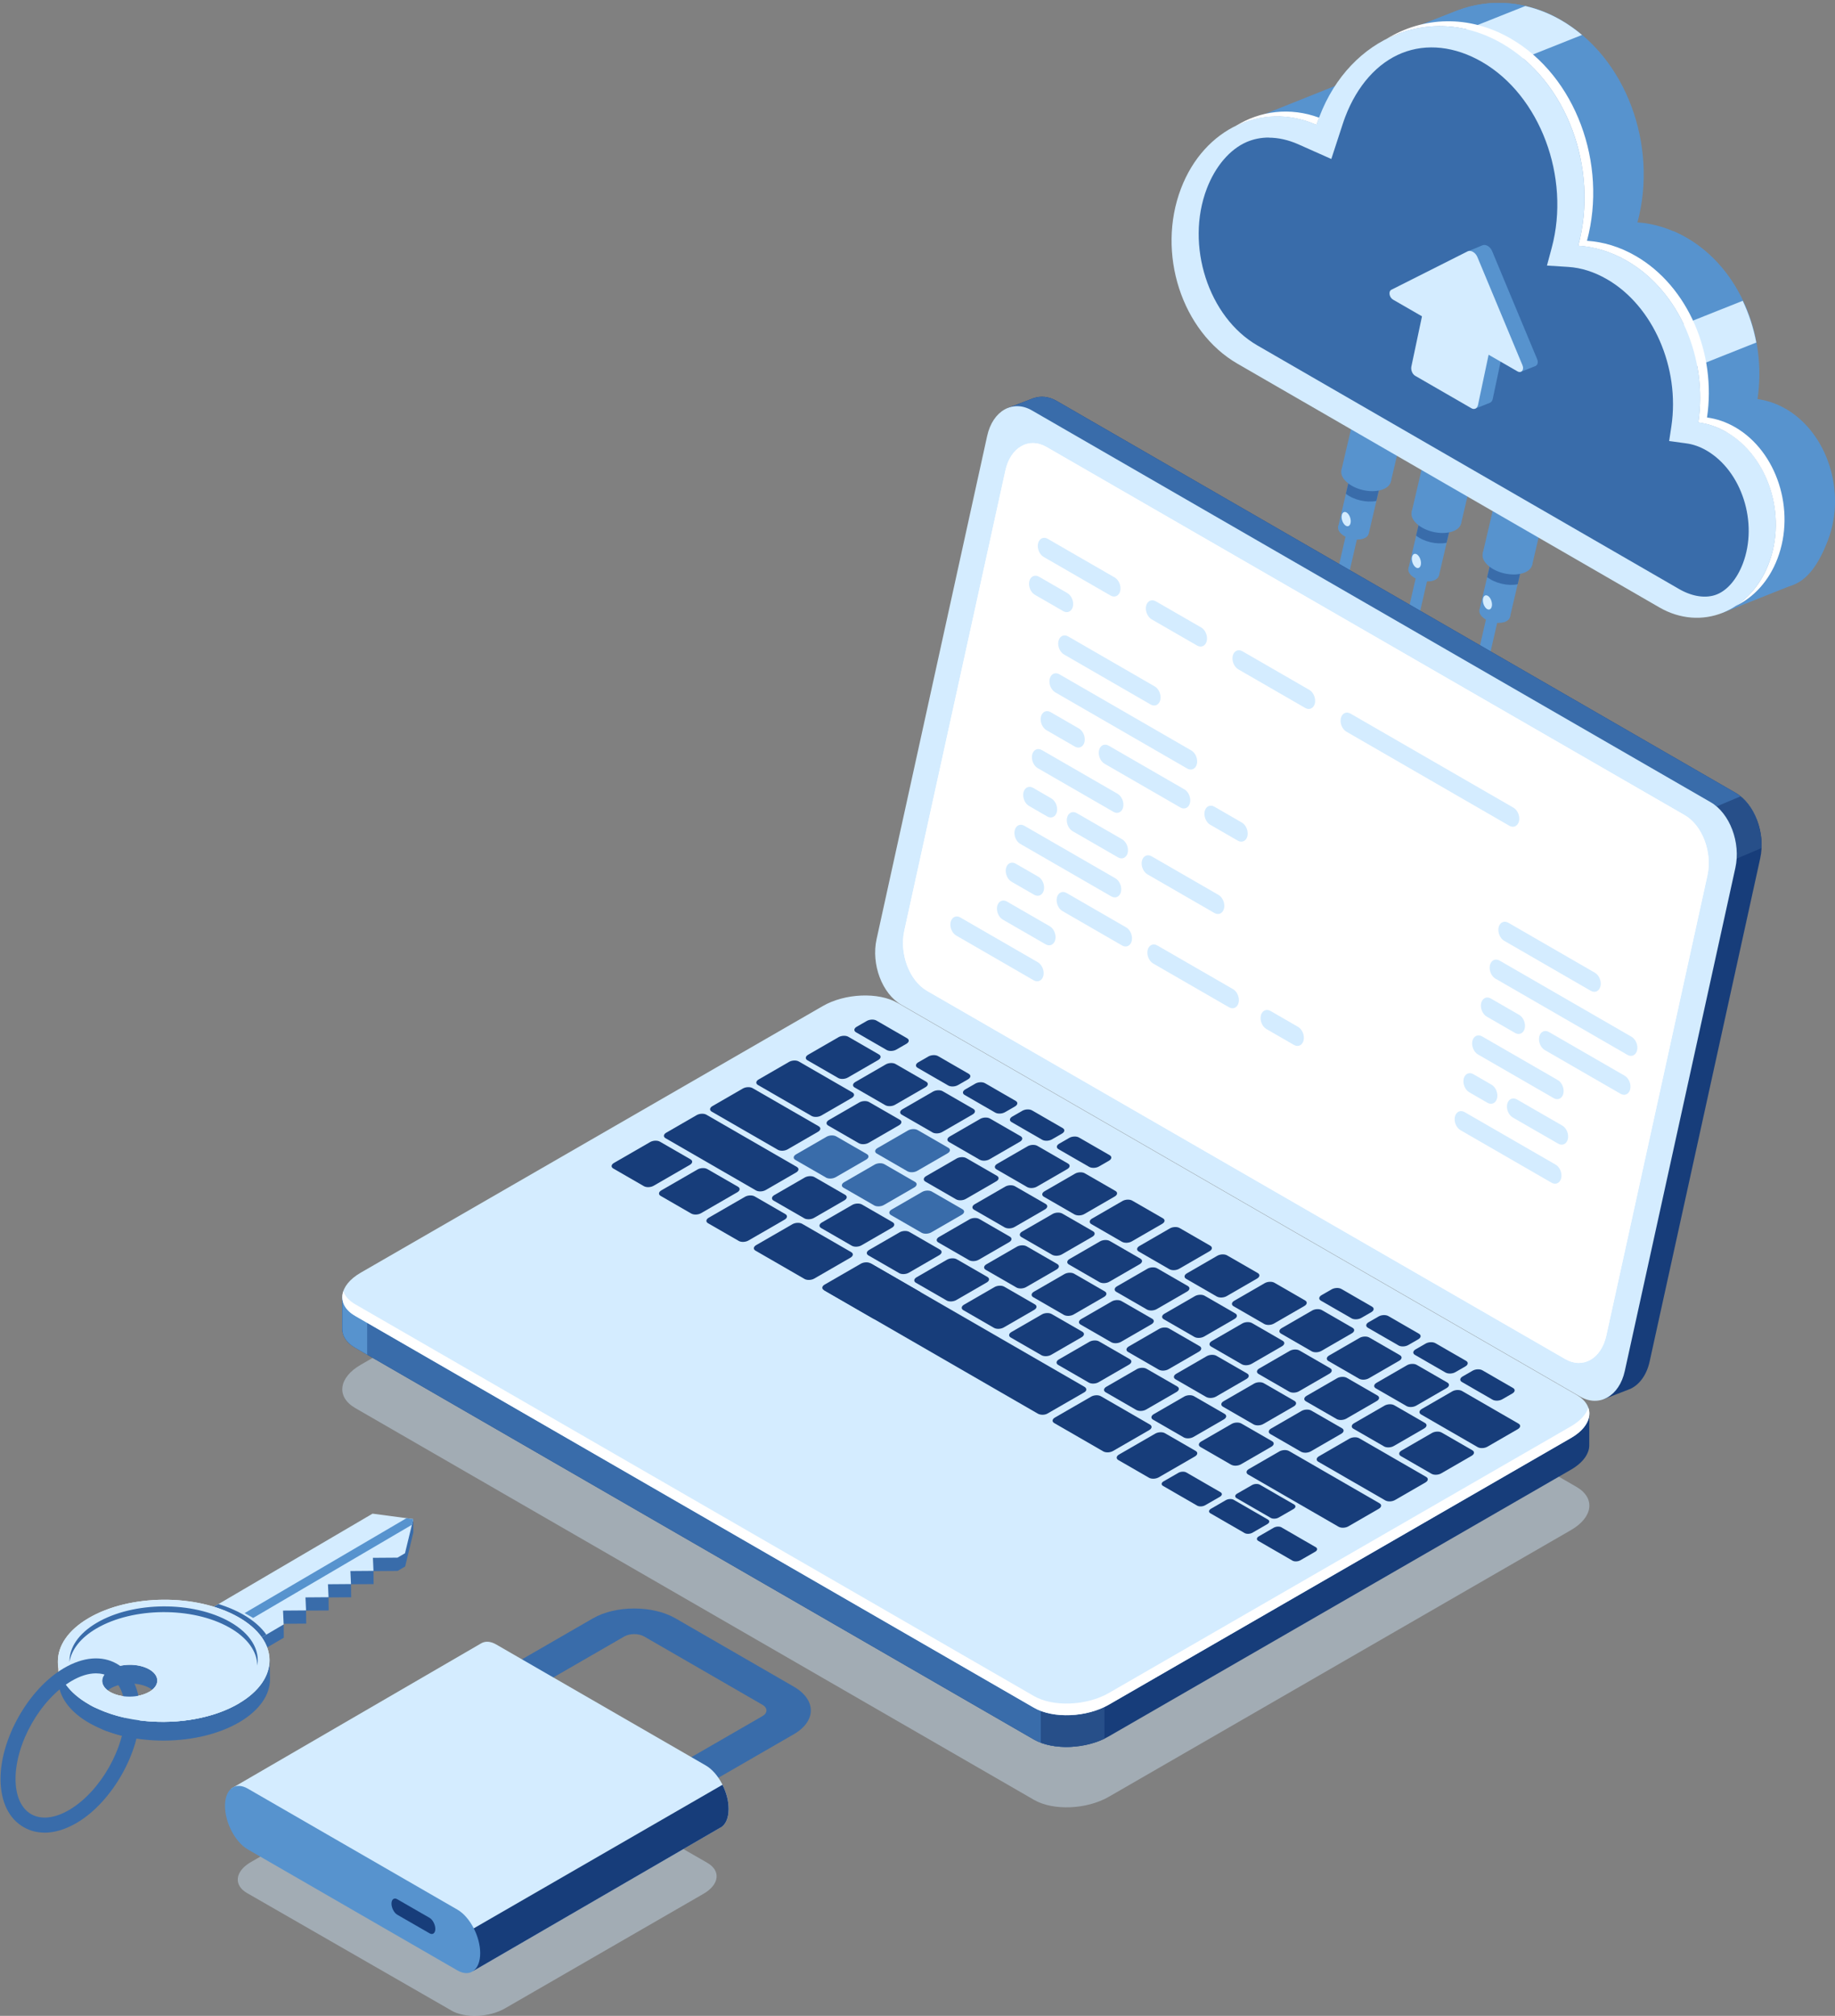 <svg width="314" height="345" viewBox="0 0 314 345" fill="none" xmlns="http://www.w3.org/2000/svg">
<rect x="0" y="0" width="314" height="345" fill="#808080" stroke="none"/>
<g clip-path="url(#clip0_141_576)">
<path d="M252.72 118.25C252.65 118.25 252.57 118.25 252.49 118.22C251.95 118.1 251.62 117.56 251.74 117.02L261.49 74.68C261.61 74.14 262.15 73.81 262.69 73.93C263.23 74.05 263.56 74.59 263.44 75.13L253.69 117.47C253.58 117.93 253.17 118.25 252.72 118.25Z" fill="#5793CE"/>
<path d="M239.76 115.27C239.69 115.27 239.61 115.27 239.53 115.24C238.99 115.12 238.66 114.58 238.78 114.04L248.53 71.7C248.65 71.16 249.19 70.83 249.73 70.95C250.27 71.07 250.6 71.61 250.48 72.15L240.73 114.49C240.62 114.95 240.21 115.27 239.76 115.27Z" fill="#5793CE"/>
<path d="M226.8 112.28C226.73 112.28 226.65 112.28 226.57 112.25C226.03 112.13 225.7 111.59 225.82 111.05L235.57 68.71C235.69 68.17 236.23 67.84 236.77 67.96C237.31 68.08 237.64 68.62 237.52 69.16L227.77 111.5C227.66 111.96 227.25 112.28 226.8 112.28Z" fill="#5793CE"/>
<path d="M236.854 80.07L231.635 78.847L228.995 90.111L234.214 91.335L236.854 80.07Z" fill="#5793CE"/>
<path d="M233.19 92.22C232.03 92.57 230.38 92.18 229.5 91.35C228.62 90.52 228.84 89.57 230 89.22C231.16 88.87 232.81 89.26 233.69 90.09C234.57 90.92 234.35 91.87 233.19 92.22Z" fill="#5793CE"/>
<path d="M242.146 64.744L233.685 62.761L229.544 80.432L238.004 82.415L242.146 64.744Z" fill="#5793CE"/>
<path d="M231.19 80.7L230.3 84.51C231.67 85.57 233.82 86.07 235.52 85.73L236.41 81.92C235.04 80.86 232.89 80.36 231.19 80.7Z" fill="#396CAA"/>
<path d="M236.36 83.85C234.48 84.42 231.81 83.79 230.38 82.45C228.95 81.11 229.31 79.56 231.19 79C233.07 78.43 235.74 79.06 237.17 80.4C238.6 81.74 238.24 83.29 236.36 83.85Z" fill="#5793CE"/>
<path d="M231.1 89.54C230.97 90.09 230.53 90.23 230.12 89.84C229.71 89.45 229.48 88.69 229.61 88.14C229.74 87.59 230.18 87.45 230.59 87.84C231 88.23 231.23 88.99 231.1 89.54Z" fill="#D4ECFF"/>
<path d="M248.875 87.224L243.657 86.001L241.017 97.266L246.235 98.489L248.875 87.224Z" fill="#5793CE"/>
<path d="M245.21 99.38C244.05 99.73 242.4 99.34 241.52 98.51C240.64 97.68 240.86 96.73 242.02 96.38C243.18 96.03 244.83 96.42 245.71 97.25C246.59 98.08 246.37 99.03 245.21 99.38Z" fill="#5793CE"/>
<path d="M254.165 71.907L245.704 69.925L241.563 87.596L250.023 89.579L254.165 71.907Z" fill="#5793CE"/>
<path d="M243.21 87.86L242.32 91.67C243.69 92.73 245.84 93.23 247.54 92.89L248.43 89.08C247.06 88.02 244.91 87.52 243.21 87.86Z" fill="#396CAA"/>
<path d="M248.38 91.01C246.5 91.58 243.83 90.95 242.4 89.61C240.97 88.27 241.33 86.72 243.21 86.16C245.09 85.59 247.76 86.22 249.19 87.56C250.62 88.9 250.26 90.45 248.38 91.01Z" fill="#5793CE"/>
<path d="M243.12 96.7C242.99 97.25 242.55 97.39 242.14 97C241.73 96.61 241.5 95.85 241.63 95.3C241.76 94.75 242.2 94.61 242.61 95C243.02 95.39 243.25 96.15 243.12 96.7Z" fill="#D4ECFF"/>
<path d="M261.022 94.329L255.804 93.106L253.164 104.37L258.382 105.594L261.022 94.329Z" fill="#5793CE"/>
<path d="M257.37 106.48C256.21 106.83 254.56 106.44 253.68 105.61C252.8 104.78 253.02 103.83 254.18 103.48C255.34 103.13 256.99 103.52 257.87 104.35C258.75 105.18 258.53 106.13 257.37 106.48Z" fill="#5793CE"/>
<path d="M266.324 79.005L257.863 77.022L253.722 94.693L262.183 96.676L266.324 79.005Z" fill="#5793CE"/>
<path d="M255.37 94.96L254.48 98.77C255.85 99.83 258 100.33 259.7 99.99L260.59 96.18C259.22 95.12 257.07 94.62 255.37 94.96Z" fill="#396CAA"/>
<path d="M260.54 98.11C258.66 98.68 255.99 98.05 254.56 96.71C253.13 95.37 253.49 93.82 255.37 93.26C257.25 92.69 259.92 93.32 261.35 94.66C262.78 96 262.42 97.55 260.54 98.11Z" fill="#5793CE"/>
<path d="M255.27 103.8C255.14 104.35 254.7 104.49 254.29 104.1C253.88 103.71 253.65 102.95 253.78 102.4C253.91 101.85 254.35 101.72 254.76 102.1C255.17 102.49 255.4 103.25 255.27 103.8Z" fill="#D4ECFF"/>
<path opacity="0.5" d="M77.25 344.09L42.27 323.98C39.92 322.62 40.21 320.25 42.93 318.68L76.88 299.08C79.6 297.51 83.71 297.34 86.07 298.7L121.04 318.81C123.39 320.17 123.1 322.54 120.38 324.11L86.43 343.71C83.71 345.28 79.6 345.45 77.24 344.09H77.25Z" fill="#C4D9E8"/>
<path opacity="0.5" d="M176.93 308.03L60.79 240.98C57.5 239.08 57.92 235.77 61.71 233.58L140.79 187.94C144.58 185.75 150.32 185.51 153.61 187.41L269.75 254.46C273.04 256.36 272.62 259.67 268.83 261.86L189.75 307.5C185.96 309.69 180.22 309.93 176.93 308.03Z" fill="#C4D9E8"/>
<path d="M296.96 135.67L180.82 68.62C179.47 67.84 178.1 67.72 176.88 68.14L176.67 68.21C176.65 68.21 176.64 68.22 176.62 68.23L172.42 69.84L176.19 71.68C176.17 71.75 176.15 71.81 176.14 71.88L157.22 157.99C156.27 162.3 158.17 167.33 161.45 169.23L274.8 234.67L274.4 239.47L278.99 237.69C280.53 236.97 281.77 235.34 282.28 233.02L301.2 146.91C302.15 142.6 300.25 137.57 296.97 135.67H296.96Z" fill="#173D7A"/>
<path d="M296.96 135.67L180.82 68.62C179.47 67.84 178.1 67.72 176.88 68.14L176.67 68.21C176.65 68.21 176.64 68.22 176.62 68.23L172.42 69.84L176.19 71.68C176.17 71.75 176.15 71.81 176.14 71.88L163.67 128.63L220.5 172.9L300.63 140.3C299.86 138.3 298.58 136.61 296.96 135.67Z" fill="#396CAA"/>
<path d="M292.58 148.9L301.42 145.14C301.58 141.72 300.16 138.18 297.84 136.29L283.85 142.18L292.59 148.91L292.58 148.9Z" fill="#274F89"/>
<path d="M270.37 239.01L154.23 171.96C150.94 170.06 149.05 165.03 150 160.72L168.92 74.61C169.87 70.3 173.3 68.34 176.58 70.24L292.72 137.29C296.01 139.19 297.9 144.22 296.95 148.53L278.03 234.64C277.08 238.95 273.65 240.91 270.37 239.01Z" fill="#D4ECFF"/>
<path d="M267.85 232.6L158.62 169.57C155.61 167.83 153.88 163.23 154.74 159.29L172.05 80.49C172.92 76.55 176.06 74.76 179.06 76.49L288.29 139.52C291.3 141.26 293.03 145.86 292.17 149.8L274.86 228.6C273.99 232.54 270.85 234.33 267.85 232.6Z" fill="white"/>
<path d="M267.85 232.6L158.62 169.57C155.61 167.83 153.88 163.23 154.74 159.29L172.05 80.49C172.92 76.55 176.06 74.76 179.06 76.49L288.29 139.52C291.3 141.26 293.03 145.86 292.17 149.8L274.86 228.6C273.99 232.54 270.85 234.33 267.85 232.6Z" fill="white"/>
<path d="M271.97 241.93L256.09 239.83L153.61 180.66C150.32 178.76 144.59 179 140.79 181.19L68.17 223.1L58.57 221.83V227.28C58.51 228.54 59.22 229.75 60.77 230.65L176.91 297.7C180.2 299.6 185.93 299.36 189.73 297.17L268.81 251.53C270.94 250.3 272.01 248.71 271.95 247.22V241.93H271.97Z" fill="#173D7A"/>
<path d="M194.97 204.54L187.69 200.34H107.64L68.18 223.11L58.58 221.84V227.29C58.52 228.55 59.23 229.76 60.78 230.66L176.92 297.71C178.66 298.71 181.08 299.11 183.54 298.95L194.96 204.55L194.97 204.54Z" fill="#396CAA"/>
<path d="M62.84 222.4L58.58 221.84V227.29C58.52 228.55 59.23 229.76 60.78 230.66L62.83 231.84V222.41L62.84 222.4Z" fill="#5793CE"/>
<path d="M178.1 298.25C181.21 299.43 185.67 299.17 188.99 297.57V285.42H178.1V298.25Z" fill="#274F89"/>
<path d="M176.93 292.27L60.79 225.22C57.5 223.32 57.92 220.01 61.71 217.82L140.79 172.18C144.58 169.99 150.32 169.75 153.61 171.65L269.75 238.7C273.04 240.6 272.62 243.91 268.83 246.1L189.75 291.74C185.96 293.93 180.22 294.17 176.93 292.27Z" fill="#D4ECFF"/>
<path d="M268.83 244.1L189.75 289.74C185.96 291.93 180.22 292.17 176.93 290.27L60.79 223.22C59.71 222.6 59.04 221.82 58.75 220.99C58.24 222.54 58.89 224.12 60.79 225.21L176.93 292.26C180.22 294.16 185.95 293.92 189.75 291.73L268.83 246.09C271.38 244.62 272.39 242.64 271.79 240.92C271.42 242.05 270.43 243.17 268.83 244.1Z" fill="white"/>
<path d="M110.19 203.01L104.94 199.98C104.52 199.74 104.57 199.31 105.06 199.03L111.26 195.45C111.75 195.17 112.48 195.14 112.91 195.38L118.16 198.41C118.58 198.65 118.53 199.08 118.04 199.36L111.84 202.94C111.35 203.22 110.62 203.25 110.19 203.01Z" fill="#173D7A"/>
<path d="M118.3 207.7L113.05 204.67C112.63 204.43 112.68 204 113.17 203.72L119.37 200.14C119.86 199.86 120.59 199.83 121.02 200.07L126.28 203.1C126.7 203.34 126.65 203.77 126.16 204.05L119.96 207.63C119.47 207.91 118.74 207.94 118.31 207.7H118.3Z" fill="#173D7A"/>
<path d="M126.42 212.38L121.16 209.35C120.74 209.11 120.79 208.68 121.28 208.4L127.48 204.82C127.97 204.54 128.7 204.51 129.13 204.75L134.38 207.78C134.8 208.02 134.75 208.45 134.26 208.73L128.06 212.31C127.57 212.59 126.84 212.62 126.41 212.38H126.42Z" fill="#173D7A"/>
<path d="M137.64 208.51L132.38 205.48C131.96 205.24 132.01 204.81 132.5 204.53L137.71 201.52C138.2 201.24 138.93 201.21 139.36 201.45L144.61 204.48C145.03 204.72 144.98 205.15 144.49 205.43L139.28 208.44C138.79 208.72 138.06 208.75 137.63 208.51H137.64Z" fill="#173D7A"/>
<path d="M145.76 213.2L140.51 210.17C140.09 209.93 140.14 209.5 140.63 209.22L145.84 206.21C146.33 205.93 147.06 205.9 147.49 206.14L152.74 209.17C153.16 209.41 153.11 209.84 152.62 210.12L147.41 213.13C146.92 213.41 146.19 213.44 145.76 213.2Z" fill="#173D7A"/>
<path d="M153.87 217.89L148.61 214.86C148.19 214.62 148.24 214.19 148.73 213.91L153.94 210.9C154.43 210.62 155.16 210.59 155.59 210.83L160.84 213.86C161.26 214.1 161.21 214.53 160.72 214.81L155.51 217.82C155.02 218.1 154.29 218.13 153.86 217.89H153.87Z" fill="#173D7A"/>
<path d="M161.99 222.57L156.73 219.54C156.31 219.3 156.36 218.87 156.85 218.59L162.06 215.58C162.55 215.3 163.28 215.27 163.71 215.51L168.96 218.54C169.38 218.78 169.33 219.21 168.84 219.49L163.63 222.5C163.14 222.78 162.41 222.81 161.98 222.57H161.99Z" fill="#173D7A"/>
<path d="M170.1 227.26L164.85 224.23C164.43 223.99 164.48 223.56 164.97 223.28L170.18 220.27C170.67 219.99 171.4 219.96 171.83 220.2L177.08 223.23C177.5 223.47 177.45 223.9 176.96 224.18L171.75 227.19C171.26 227.47 170.53 227.5 170.1 227.26Z" fill="#173D7A"/>
<path d="M178.22 231.94L172.96 228.91C172.54 228.67 172.59 228.24 173.08 227.96L178.29 224.95C178.78 224.67 179.51 224.64 179.94 224.88L185.2 227.91C185.62 228.15 185.57 228.58 185.08 228.86L179.87 231.87C179.38 232.15 178.65 232.18 178.22 231.94Z" fill="#173D7A"/>
<path d="M186.33 236.63L181.08 233.6C180.66 233.36 180.71 232.93 181.2 232.65L186.41 229.64C186.9 229.36 187.63 229.33 188.06 229.57L193.31 232.6C193.73 232.84 193.68 233.27 193.19 233.55L187.98 236.56C187.49 236.84 186.76 236.87 186.33 236.63Z" fill="#173D7A"/>
<path d="M194.45 241.31L189.2 238.28C188.78 238.04 188.83 237.61 189.32 237.33L194.53 234.32C195.02 234.04 195.75 234.01 196.18 234.25L201.44 237.28C201.86 237.52 201.81 237.95 201.32 238.23L196.11 241.24C195.62 241.52 194.89 241.55 194.46 241.31H194.45Z" fill="#173D7A"/>
<path d="M202.56 246L197.31 242.97C196.89 242.73 196.94 242.3 197.43 242.02L202.64 239.01C203.13 238.73 203.86 238.7 204.29 238.94L209.54 241.97C209.96 242.21 209.91 242.64 209.42 242.92L204.21 245.93C203.72 246.21 202.99 246.24 202.56 246Z" fill="#173D7A"/>
<path d="M210.68 250.68L205.43 247.65C205.01 247.41 205.06 246.98 205.55 246.7L210.76 243.69C211.25 243.41 211.98 243.38 212.41 243.62L217.67 246.65C218.09 246.89 218.04 247.32 217.55 247.6L212.34 250.61C211.85 250.89 211.12 250.92 210.69 250.68H210.68Z" fill="#173D7A"/>
<path d="M149.6 206.3L144.34 203.27C143.92 203.03 143.97 202.6 144.46 202.32L149.67 199.31C150.16 199.03 150.89 199 151.32 199.24L156.57 202.27C156.99 202.51 156.94 202.94 156.45 203.22L151.24 206.23C150.75 206.51 150.02 206.54 149.59 206.3H149.6Z" fill="#396CAA"/>
<path d="M141.36 201.54L136.1 198.51C135.68 198.27 135.73 197.84 136.22 197.56L141.43 194.55C141.92 194.27 142.65 194.24 143.08 194.48L148.33 197.51C148.75 197.75 148.7 198.18 148.21 198.46L143 201.47C142.51 201.75 141.78 201.78 141.35 201.54H141.36Z" fill="#396CAA"/>
<path d="M133.11 196.78L121.79 190.25C121.37 190.01 121.42 189.58 121.91 189.3L127.12 186.29C127.61 186.01 128.34 185.98 128.77 186.22L140.09 192.75C140.51 192.99 140.46 193.42 139.97 193.7L134.76 196.71C134.27 196.99 133.54 197.02 133.11 196.78Z" fill="#173D7A"/>
<path d="M138.88 190.99L129.7 185.69C129.28 185.45 129.33 185.02 129.82 184.74L135.03 181.73C135.52 181.45 136.25 181.42 136.68 181.66L145.86 186.96C146.28 187.2 146.23 187.63 145.74 187.91L140.53 190.92C140.04 191.2 139.31 191.23 138.88 190.99Z" fill="#173D7A"/>
<path d="M157.71 210.98L152.46 207.95C152.04 207.71 152.09 207.28 152.58 207L157.79 203.99C158.28 203.71 159.01 203.68 159.44 203.92L164.69 206.95C165.11 207.19 165.06 207.62 164.57 207.9L159.36 210.91C158.87 211.19 158.14 211.22 157.71 210.98Z" fill="#396CAA"/>
<path d="M165.83 215.67L160.57 212.64C160.15 212.4 160.2 211.97 160.69 211.69L165.9 208.68C166.39 208.4 167.12 208.37 167.55 208.61L172.8 211.64C173.22 211.88 173.17 212.31 172.68 212.59L167.47 215.6C166.98 215.88 166.25 215.91 165.82 215.67H165.83Z" fill="#173D7A"/>
<path d="M173.94 220.35L168.68 217.32C168.26 217.08 168.31 216.65 168.8 216.37L174.01 213.36C174.5 213.08 175.23 213.05 175.66 213.29L180.91 216.32C181.33 216.56 181.28 216.99 180.79 217.27L175.58 220.28C175.09 220.56 174.36 220.59 173.93 220.35H173.94Z" fill="#173D7A"/>
<path d="M182.06 225.04L176.81 222.01C176.39 221.77 176.44 221.34 176.93 221.06L182.14 218.05C182.63 217.77 183.36 217.74 183.79 217.98L189.04 221.01C189.46 221.25 189.41 221.68 188.92 221.96L183.71 224.97C183.22 225.25 182.49 225.28 182.06 225.04Z" fill="#173D7A"/>
<path d="M190.17 229.72L184.91 226.69C184.49 226.45 184.54 226.02 185.03 225.74L190.24 222.73C190.73 222.45 191.46 222.42 191.89 222.66L197.15 225.69C197.57 225.93 197.52 226.36 197.03 226.64L191.82 229.65C191.33 229.93 190.6 229.96 190.17 229.72Z" fill="#173D7A"/>
<path d="M198.29 234.41L193.04 231.38C192.62 231.14 192.67 230.71 193.16 230.43L198.37 227.42C198.86 227.14 199.59 227.11 200.02 227.35L205.27 230.38C205.69 230.62 205.64 231.05 205.15 231.33L199.94 234.34C199.45 234.62 198.72 234.65 198.29 234.41Z" fill="#173D7A"/>
<path d="M206.41 239.09L201.16 236.06C200.74 235.82 200.79 235.39 201.28 235.11L206.49 232.1C206.98 231.82 207.71 231.79 208.14 232.03L213.4 235.06C213.82 235.3 213.77 235.73 213.28 236.01L208.07 239.02C207.58 239.3 206.85 239.33 206.42 239.09H206.41Z" fill="#173D7A"/>
<path d="M214.52 243.78L209.27 240.75C208.85 240.51 208.9 240.08 209.39 239.8L214.6 236.79C215.09 236.51 215.82 236.48 216.25 236.72L221.5 239.75C221.92 239.99 221.87 240.42 221.38 240.7L216.17 243.71C215.68 243.99 214.95 244.02 214.52 243.78Z" fill="#173D7A"/>
<path d="M222.64 248.46L217.39 245.43C216.97 245.19 217.02 244.76 217.51 244.48L222.72 241.47C223.21 241.19 223.94 241.16 224.37 241.4L229.63 244.43C230.05 244.67 230 245.1 229.51 245.38L224.3 248.39C223.81 248.67 223.08 248.7 222.65 248.46H222.64Z" fill="#173D7A"/>
<path d="M237.06 256.79L225.59 250.17C225.17 249.93 225.22 249.5 225.71 249.22L230.92 246.21C231.41 245.93 232.14 245.9 232.57 246.14L244.04 252.76C244.46 253 244.41 253.43 243.92 253.71L238.71 256.72C238.22 257 237.49 257.03 237.06 256.79Z" fill="#173D7A"/>
<path d="M252.86 247.67L243.18 242.08C242.76 241.84 242.81 241.41 243.3 241.13L248.51 238.12C249 237.84 249.73 237.81 250.16 238.05L259.84 243.64C260.26 243.88 260.21 244.31 259.72 244.59L254.51 247.6C254.02 247.88 253.29 247.91 252.86 247.67Z" fill="#173D7A"/>
<path d="M171.93 210.07L166.68 207.04C166.26 206.8 166.31 206.37 166.8 206.09L172.01 203.08C172.5 202.8 173.23 202.77 173.66 203.01L178.92 206.04C179.34 206.28 179.29 206.71 178.8 206.99L173.59 210C173.1 210.28 172.37 210.31 171.94 210.07H171.93Z" fill="#173D7A"/>
<path d="M163.61 205.26L158.36 202.23C157.94 201.99 157.99 201.56 158.48 201.28L163.69 198.27C164.18 197.99 164.91 197.96 165.34 198.2L170.59 201.23C171.01 201.47 170.96 201.9 170.47 202.18L165.26 205.19C164.77 205.47 164.04 205.5 163.61 205.26Z" fill="#173D7A"/>
<path d="M155.29 200.46L150.04 197.43C149.62 197.19 149.67 196.76 150.16 196.48L155.37 193.47C155.86 193.19 156.59 193.16 157.02 193.4L162.27 196.43C162.69 196.67 162.64 197.1 162.15 197.38L156.94 200.39C156.45 200.67 155.72 200.7 155.29 200.46Z" fill="#396CAA"/>
<path d="M146.97 195.66L141.72 192.63C141.3 192.39 141.35 191.96 141.84 191.68L147.05 188.67C147.54 188.39 148.27 188.36 148.7 188.6L153.96 191.63C154.38 191.87 154.33 192.3 153.84 192.58L148.63 195.59C148.14 195.87 147.41 195.9 146.98 195.66H146.97Z" fill="#173D7A"/>
<path d="M180.04 214.75L174.79 211.72C174.37 211.48 174.42 211.05 174.91 210.77L180.12 207.76C180.61 207.48 181.34 207.45 181.77 207.69L187.03 210.72C187.45 210.96 187.4 211.39 186.91 211.67L181.7 214.68C181.21 214.96 180.48 214.99 180.05 214.75H180.04Z" fill="#173D7A"/>
<path d="M188.16 219.44L182.91 216.41C182.49 216.17 182.54 215.74 183.03 215.46L188.24 212.45C188.73 212.17 189.46 212.14 189.89 212.38L195.14 215.41C195.56 215.65 195.51 216.08 195.02 216.36L189.81 219.37C189.32 219.65 188.59 219.68 188.16 219.44Z" fill="#173D7A"/>
<path d="M196.27 224.12L191.02 221.09C190.6 220.85 190.65 220.42 191.14 220.14L196.35 217.13C196.84 216.85 197.57 216.82 198 217.06L203.25 220.09C203.67 220.33 203.62 220.76 203.13 221.04L197.92 224.05C197.43 224.33 196.7 224.36 196.27 224.12Z" fill="#173D7A"/>
<path d="M204.39 228.81L199.14 225.78C198.72 225.54 198.77 225.11 199.26 224.83L204.47 221.82C204.96 221.54 205.69 221.51 206.12 221.75L211.37 224.78C211.79 225.02 211.74 225.45 211.25 225.73L206.04 228.74C205.55 229.02 204.82 229.05 204.39 228.81Z" fill="#173D7A"/>
<path d="M212.5 233.49L207.25 230.46C206.83 230.22 206.88 229.79 207.37 229.51L212.58 226.5C213.07 226.22 213.8 226.19 214.23 226.43L219.48 229.46C219.9 229.7 219.85 230.13 219.36 230.41L214.15 233.42C213.66 233.7 212.93 233.73 212.5 233.49Z" fill="#173D7A"/>
<path d="M220.62 238.18L215.37 235.15C214.95 234.91 215 234.48 215.49 234.2L220.7 231.19C221.19 230.91 221.92 230.88 222.35 231.12L227.6 234.15C228.02 234.39 227.97 234.82 227.48 235.1L222.27 238.11C221.78 238.39 221.05 238.42 220.62 238.18Z" fill="#173D7A"/>
<path d="M228.73 242.86L223.47 239.83C223.05 239.59 223.1 239.16 223.59 238.88L228.8 235.87C229.29 235.59 230.02 235.56 230.45 235.8L235.7 238.83C236.12 239.07 236.07 239.5 235.58 239.78L230.37 242.79C229.88 243.07 229.15 243.1 228.72 242.86H228.73Z" fill="#173D7A"/>
<path d="M236.85 247.55L231.59 244.52C231.17 244.28 231.22 243.85 231.71 243.57L236.92 240.56C237.41 240.28 238.14 240.25 238.57 240.49L243.82 243.52C244.24 243.76 244.19 244.19 243.7 244.47L238.49 247.48C238 247.76 237.27 247.79 236.84 247.55H236.85Z" fill="#173D7A"/>
<path d="M244.96 252.23L239.71 249.2C239.29 248.96 239.34 248.53 239.83 248.25L245.04 245.24C245.53 244.96 246.26 244.93 246.69 245.17L251.94 248.2C252.36 248.44 252.31 248.87 251.82 249.15L246.61 252.16C246.12 252.44 245.39 252.47 244.96 252.23Z" fill="#173D7A"/>
<path d="M167.65 198.48L162.4 195.45C161.98 195.21 162.03 194.78 162.52 194.5L167.73 191.49C168.22 191.21 168.95 191.18 169.38 191.42L174.64 194.45C175.06 194.69 175.01 195.12 174.52 195.4L169.31 198.41C168.82 198.69 168.09 198.72 167.66 198.48H167.65Z" fill="#173D7A"/>
<path d="M159.58 193.81L154.32 190.78C153.9 190.54 153.95 190.11 154.44 189.83L159.65 186.82C160.14 186.54 160.87 186.51 161.3 186.75L166.55 189.78C166.97 190.02 166.92 190.45 166.43 190.73L161.22 193.74C160.73 194.02 160 194.05 159.57 193.81H159.58Z" fill="#173D7A"/>
<path d="M151.5 189.15L146.25 186.12C145.83 185.88 145.88 185.45 146.37 185.17L151.58 182.16C152.07 181.88 152.8 181.85 153.23 182.09L158.48 185.12C158.9 185.36 158.85 185.79 158.36 186.07L153.15 189.08C152.66 189.36 151.93 189.39 151.5 189.15Z" fill="#173D7A"/>
<path d="M143.43 184.49L138.17 181.46C137.75 181.22 137.8 180.79 138.29 180.51L143.5 177.5C143.99 177.22 144.72 177.19 145.15 177.43L150.4 180.46C150.82 180.7 150.77 181.13 150.28 181.41L145.07 184.42C144.58 184.7 143.85 184.73 143.42 184.49H143.43Z" fill="#173D7A"/>
<path d="M151.73 179.7L146.48 176.67C146.06 176.43 146.11 176 146.6 175.72L148.32 174.73C148.81 174.45 149.54 174.42 149.97 174.66L155.22 177.69C155.64 177.93 155.59 178.36 155.1 178.64L153.38 179.63C152.89 179.91 152.16 179.94 151.73 179.7Z" fill="#173D7A"/>
<path d="M162.27 185.78L157.02 182.75C156.6 182.51 156.65 182.08 157.14 181.8L158.86 180.81C159.35 180.53 160.08 180.5 160.51 180.74L165.76 183.77C166.18 184.01 166.13 184.44 165.64 184.72L163.92 185.71C163.43 185.99 162.7 186.02 162.27 185.78Z" fill="#173D7A"/>
<path d="M170.31 190.42L165.06 187.39C164.64 187.15 164.69 186.72 165.18 186.44L166.9 185.45C167.39 185.17 168.12 185.14 168.55 185.38L173.8 188.41C174.22 188.65 174.17 189.08 173.68 189.36L171.96 190.35C171.47 190.63 170.74 190.66 170.31 190.42Z" fill="#173D7A"/>
<path d="M178.35 195.07L173.1 192.04C172.68 191.8 172.73 191.37 173.22 191.09L174.94 190.1C175.43 189.82 176.16 189.79 176.59 190.03L181.84 193.06C182.26 193.3 182.21 193.73 181.72 194.01L180 195C179.51 195.28 178.78 195.31 178.35 195.07Z" fill="#173D7A"/>
<path d="M186.39 199.71L181.13 196.68C180.71 196.44 180.76 196.01 181.25 195.73L182.97 194.74C183.46 194.46 184.19 194.43 184.62 194.67L189.88 197.7C190.3 197.94 190.25 198.37 189.76 198.65L188.04 199.64C187.55 199.92 186.82 199.95 186.39 199.71Z" fill="#173D7A"/>
<path d="M231.29 225.63L226.03 222.6C225.61 222.36 225.66 221.93 226.15 221.65L227.87 220.66C228.36 220.38 229.09 220.35 229.52 220.59L234.77 223.62C235.19 223.86 235.14 224.29 234.65 224.57L232.93 225.56C232.44 225.84 231.71 225.87 231.28 225.63H231.29Z" fill="#173D7A"/>
<path d="M239.33 230.27L234.07 227.24C233.65 227 233.7 226.57 234.19 226.29L235.91 225.3C236.4 225.02 237.13 224.99 237.56 225.23L242.81 228.26C243.23 228.5 243.18 228.93 242.69 229.21L240.97 230.2C240.48 230.48 239.75 230.51 239.32 230.27H239.33Z" fill="#173D7A"/>
<path d="M247.37 234.91L242.12 231.88C241.7 231.64 241.75 231.21 242.24 230.93L243.96 229.94C244.45 229.66 245.18 229.63 245.61 229.87L250.87 232.9C251.29 233.14 251.24 233.57 250.75 233.85L249.03 234.84C248.54 235.12 247.81 235.15 247.38 234.91H247.37Z" fill="#173D7A"/>
<path d="M255.41 239.55L250.16 236.52C249.74 236.28 249.79 235.85 250.28 235.57L252 234.58C252.49 234.3 253.22 234.27 253.65 234.51L258.9 237.54C259.32 237.78 259.27 238.21 258.78 238.49L257.06 239.48C256.57 239.76 255.84 239.79 255.41 239.55Z" fill="#173D7A"/>
<path d="M175.77 203.16L170.52 200.13C170.1 199.89 170.15 199.46 170.64 199.18L175.85 196.17C176.34 195.89 177.07 195.86 177.5 196.1L182.75 199.13C183.17 199.37 183.12 199.8 182.63 200.08L177.42 203.09C176.93 203.37 176.2 203.4 175.77 203.16Z" fill="#173D7A"/>
<path d="M183.88 207.85L178.63 204.82C178.21 204.58 178.26 204.15 178.75 203.87L183.96 200.86C184.45 200.58 185.18 200.55 185.61 200.79L190.87 203.82C191.29 204.06 191.24 204.49 190.75 204.77L185.54 207.78C185.05 208.06 184.32 208.09 183.89 207.85H183.88Z" fill="#173D7A"/>
<path d="M192 212.53L186.75 209.5C186.33 209.26 186.38 208.83 186.87 208.55L192.08 205.54C192.57 205.26 193.3 205.23 193.73 205.47L198.99 208.5C199.41 208.74 199.36 209.17 198.87 209.45L193.66 212.46C193.17 212.74 192.44 212.77 192.01 212.53H192Z" fill="#173D7A"/>
<path d="M200.11 217.22L194.86 214.19C194.44 213.95 194.49 213.52 194.98 213.24L200.19 210.23C200.68 209.95 201.41 209.92 201.84 210.16L207.09 213.19C207.51 213.43 207.46 213.86 206.97 214.14L201.76 217.15C201.27 217.43 200.54 217.46 200.11 217.22Z" fill="#173D7A"/>
<path d="M208.23 221.9L202.98 218.87C202.56 218.63 202.61 218.2 203.1 217.92L208.31 214.91C208.8 214.63 209.53 214.6 209.96 214.84L215.22 217.87C215.64 218.11 215.59 218.54 215.1 218.82L209.89 221.83C209.4 222.11 208.67 222.14 208.24 221.9H208.23Z" fill="#173D7A"/>
<path d="M216.34 226.59L211.09 223.56C210.67 223.32 210.72 222.89 211.21 222.61L216.42 219.6C216.91 219.32 217.64 219.29 218.07 219.53L223.32 222.56C223.74 222.8 223.69 223.23 223.2 223.51L217.99 226.52C217.5 226.8 216.77 226.83 216.34 226.59Z" fill="#173D7A"/>
<path d="M224.46 231.27L219.21 228.24C218.79 228 218.84 227.57 219.33 227.29L224.54 224.28C225.03 224 225.76 223.97 226.19 224.21L231.44 227.24C231.86 227.48 231.81 227.91 231.32 228.19L226.11 231.2C225.62 231.48 224.89 231.51 224.46 231.27Z" fill="#173D7A"/>
<path d="M232.57 235.96L227.32 232.93C226.9 232.69 226.95 232.26 227.44 231.98L232.65 228.97C233.14 228.69 233.87 228.66 234.3 228.9L239.55 231.93C239.97 232.17 239.92 232.6 239.43 232.88L234.22 235.89C233.73 236.17 233 236.2 232.57 235.96Z" fill="#173D7A"/>
<path d="M240.69 240.64L235.43 237.61C235.01 237.37 235.06 236.94 235.55 236.66L240.76 233.65C241.25 233.37 241.98 233.34 242.41 233.58L247.66 236.61C248.08 236.85 248.03 237.28 247.54 237.56L242.33 240.57C241.84 240.85 241.11 240.88 240.68 240.64H240.69Z" fill="#173D7A"/>
<path d="M129.37 203.74L113.89 194.8C113.47 194.56 113.52 194.13 114.01 193.85L119.22 190.84C119.71 190.56 120.44 190.53 120.87 190.77L136.35 199.71C136.77 199.95 136.72 200.38 136.23 200.66L131.02 203.67C130.53 203.95 129.8 203.98 129.37 203.74Z" fill="#173D7A"/>
<path d="M229.07 261.3L213.59 252.36C213.17 252.12 213.22 251.69 213.71 251.41L218.92 248.4C219.41 248.12 220.14 248.09 220.57 248.33L236.05 257.27C236.47 257.51 236.42 257.94 235.93 258.22L230.72 261.23C230.23 261.51 229.5 261.54 229.07 261.3Z" fill="#173D7A"/>
<path d="M196.62 252.91L191.37 249.88C190.95 249.64 191 249.21 191.49 248.93L197.69 245.35C198.18 245.07 198.91 245.04 199.34 245.28L204.59 248.31C205.01 248.55 204.96 248.98 204.47 249.26L198.27 252.84C197.78 253.12 197.05 253.15 196.62 252.91Z" fill="#173D7A"/>
<path d="M137.68 218.89L129.28 214.04C128.86 213.8 128.91 213.37 129.4 213.09L135.6 209.51C136.09 209.23 136.82 209.2 137.25 209.44L145.65 214.29C146.07 214.53 146.02 214.96 145.53 215.24L139.33 218.82C138.84 219.1 138.11 219.13 137.68 218.89Z" fill="#173D7A"/>
<path d="M188.8 248.4L180.4 243.55C179.98 243.31 180.03 242.88 180.52 242.6L186.72 239.02C187.21 238.74 187.94 238.71 188.37 238.95L196.77 243.8C197.19 244.04 197.14 244.47 196.65 244.75L190.45 248.33C189.96 248.61 189.23 248.64 188.8 248.4Z" fill="#173D7A"/>
<path d="M149.39 225.65L140.99 220.8C140.57 220.56 140.62 220.13 141.11 219.85L147.31 216.27C147.8 215.99 148.53 215.96 148.96 216.2L157.36 221.05C157.78 221.29 157.73 221.72 157.24 222L151.04 225.58C150.55 225.86 149.82 225.89 149.39 225.65Z" fill="#173D7A"/>
<path d="M149.01 216.23L185.55 237.33C186 237.59 186 238.02 185.55 238.28L179.22 241.93C178.77 242.19 178.03 242.19 177.58 241.93L141.04 220.83L149.01 216.23Z" fill="#173D7A"/>
<path d="M219.3 261.41L225.15 264.79C225.5 264.99 225.45 265.34 225.05 265.57L222.51 267.03C222.11 267.26 221.51 267.29 221.16 267.09L215.31 263.71C214.96 263.51 215.01 263.16 215.41 262.93L217.95 261.46C218.35 261.23 218.95 261.2 219.3 261.4V261.41Z" fill="#173D7A"/>
<path d="M211.11 256.68L216.96 260.06C217.31 260.26 217.26 260.61 216.86 260.84L214.32 262.31C213.92 262.54 213.32 262.57 212.97 262.37L207.12 258.99C206.77 258.79 206.82 258.44 207.22 258.21L209.76 256.74C210.16 256.51 210.76 256.48 211.11 256.68Z" fill="#173D7A"/>
<path d="M203 252L208.85 255.38C209.2 255.58 209.15 255.93 208.75 256.16L206.21 257.62C205.81 257.85 205.21 257.88 204.86 257.68L199.01 254.3C198.66 254.1 198.71 253.75 199.11 253.52L201.65 252.06C202.05 251.83 202.65 251.8 203 252Z" fill="#173D7A"/>
<path d="M215.59 254.1L221.44 257.48C221.79 257.68 221.74 258.03 221.34 258.26L218.8 259.72C218.4 259.95 217.8 259.98 217.45 259.78L211.6 256.4C211.25 256.2 211.3 255.85 211.7 255.62L214.24 254.16C214.64 253.93 215.24 253.9 215.59 254.1Z" fill="#173D7A"/>
<path d="M204.84 110.48L197.07 106C196.35 105.58 195.93 104.55 196.12 103.7C196.32 102.85 197.06 102.49 197.78 102.91L205.55 107.39C206.27 107.81 206.69 108.84 206.5 109.69C206.3 110.54 205.56 110.9 204.84 110.48Z" fill="#D4ECFF"/>
<path d="M223.34 121.16L211.89 114.55C211.17 114.13 210.75 113.1 210.94 112.25C211.14 111.4 211.88 111.04 212.6 111.46L224.05 118.07C224.77 118.49 225.19 119.52 225 120.37C224.8 121.22 224.06 121.58 223.34 121.16Z" fill="#D4ECFF"/>
<path d="M191.31 146.73L183.54 142.25C182.82 141.83 182.4 140.8 182.59 139.95C182.79 139.1 183.53 138.74 184.25 139.16L192.02 143.64C192.74 144.06 193.16 145.09 192.97 145.94C192.77 146.79 192.03 147.15 191.31 146.73Z" fill="#D4ECFF"/>
<path d="M207.8 156.25L196.35 149.64C195.63 149.22 195.21 148.19 195.4 147.34C195.6 146.49 196.34 146.13 197.06 146.55L208.51 153.16C209.23 153.58 209.65 154.61 209.46 155.46C209.26 156.31 208.52 156.67 207.8 156.25Z" fill="#D4ECFF"/>
<path d="M181.93 104.59L177.08 101.79C176.36 101.37 175.94 100.34 176.13 99.49C176.33 98.64 177.07 98.28 177.79 98.7L182.64 101.5C183.36 101.92 183.78 102.95 183.59 103.8C183.39 104.65 182.65 105.01 181.93 104.59Z" fill="#D4ECFF"/>
<path d="M196.89 120.57L182.07 112.01C181.35 111.59 180.93 110.56 181.12 109.71C181.32 108.86 182.06 108.5 182.78 108.92L197.6 117.48C198.32 117.9 198.74 118.93 198.55 119.78C198.35 120.63 197.61 120.99 196.89 120.57Z" fill="#D4ECFF"/>
<path d="M183.92 127.77L179.07 124.97C178.35 124.55 177.93 123.52 178.12 122.67C178.32 121.82 179.06 121.46 179.78 121.88L184.63 124.68C185.35 125.1 185.77 126.13 185.58 126.98C185.38 127.83 184.64 128.19 183.92 127.77Z" fill="#D4ECFF"/>
<path d="M210.29 172.38L197.33 164.9C196.61 164.48 196.19 163.45 196.38 162.6C196.58 161.75 197.32 161.39 198.04 161.81L211 169.29C211.72 169.71 212.14 170.74 211.95 171.59C211.75 172.44 211.01 172.8 210.29 172.38Z" fill="#D4ECFF"/>
<path d="M179.19 139.73L176.08 137.93C175.36 137.51 174.94 136.48 175.13 135.63C175.33 134.78 176.07 134.42 176.79 134.84L179.9 136.64C180.62 137.06 181.04 138.09 180.85 138.94C180.65 139.79 179.91 140.15 179.19 139.73Z" fill="#D4ECFF"/>
<path d="M176.96 153.13L173.09 150.9C172.37 150.48 171.95 149.45 172.14 148.6C172.34 147.75 173.08 147.39 173.8 147.81L177.67 150.04C178.39 150.46 178.81 151.49 178.62 152.34C178.42 153.19 177.68 153.55 176.96 153.13Z" fill="#D4ECFF"/>
<path d="M192 161.81L181.8 155.92C181.08 155.5 180.66 154.47 180.85 153.62C181.05 152.77 181.79 152.41 182.51 152.83L192.71 158.72C193.43 159.14 193.85 160.17 193.66 161.02C193.46 161.87 192.72 162.23 192 161.81Z" fill="#D4ECFF"/>
<path d="M178.92 161.61L171.59 157.38C170.87 156.96 170.45 155.93 170.64 155.08C170.84 154.23 171.58 153.87 172.3 154.29L179.63 158.52C180.35 158.94 180.77 159.97 180.58 160.82C180.38 161.67 179.64 162.03 178.92 161.61Z" fill="#D4ECFF"/>
<path d="M221.41 178.83L216.7 176.11C215.98 175.69 215.56 174.66 215.75 173.81C215.95 172.96 216.69 172.6 217.41 173.02L222.12 175.74C222.84 176.16 223.26 177.19 223.07 178.04C222.87 178.89 222.13 179.25 221.41 178.83Z" fill="#D4ECFF"/>
<path d="M201.97 138.19L189.01 130.71C188.29 130.29 187.87 129.26 188.06 128.41C188.26 127.56 189 127.2 189.72 127.62L202.68 135.1C203.4 135.52 203.82 136.55 203.63 137.4C203.43 138.25 202.69 138.61 201.97 138.19Z" fill="#D4ECFF"/>
<path d="M203.15 131.53L180.57 118.49C179.85 118.07 179.43 117.04 179.62 116.19C179.82 115.34 180.56 114.98 181.28 115.4L203.86 128.44C204.58 128.86 205 129.89 204.81 130.74C204.61 131.59 203.87 131.95 203.15 131.53Z" fill="#D4ECFF"/>
<path d="M190.53 138.94L177.57 131.46C176.85 131.04 176.43 130.01 176.62 129.16C176.82 128.31 177.56 127.95 178.28 128.37L191.24 135.85C191.96 136.27 192.38 137.3 192.19 138.15C191.99 139 191.25 139.36 190.53 138.94Z" fill="#D4ECFF"/>
<path d="M211.8 143.87L207.09 141.15C206.37 140.73 205.95 139.7 206.14 138.85C206.34 138 207.08 137.64 207.8 138.06L212.51 140.78C213.23 141.2 213.65 142.23 213.46 143.08C213.26 143.93 212.52 144.29 211.8 143.87Z" fill="#D4ECFF"/>
<path d="M258.27 141.32L230.39 125.22C229.67 124.8 229.25 123.77 229.44 122.92C229.64 122.07 230.38 121.71 231.1 122.13L258.98 138.23C259.7 138.65 260.12 139.68 259.93 140.53C259.73 141.38 258.99 141.74 258.27 141.32Z" fill="#D4ECFF"/>
<path d="M190.16 153.41L174.58 144.42C173.86 144 173.44 142.97 173.63 142.12C173.83 141.27 174.57 140.91 175.29 141.33L190.87 150.32C191.59 150.74 192.01 151.77 191.82 152.62C191.62 153.47 190.88 153.83 190.16 153.41Z" fill="#D4ECFF"/>
<path d="M190.03 101.92L178.58 95.31C177.86 94.89 177.44 93.86 177.63 93.01C177.83 92.16 178.57 91.8 179.29 92.22L190.74 98.83C191.46 99.25 191.88 100.28 191.69 101.13C191.49 101.98 190.75 102.34 190.03 101.92Z" fill="#D4ECFF"/>
<path d="M176.88 167.77L163.62 160.11C162.9 159.69 162.48 158.66 162.67 157.81C162.87 156.96 163.61 156.6 164.33 157.02L177.59 164.68C178.31 165.1 178.73 166.13 178.54 166.98C178.34 167.83 177.6 168.19 176.88 167.77Z" fill="#D4ECFF"/>
<path d="M266.63 195.73L258.86 191.25C258.14 190.83 257.72 189.8 257.91 188.95C258.11 188.1 258.85 187.74 259.57 188.16L267.34 192.64C268.06 193.06 268.48 194.09 268.29 194.94C268.09 195.79 267.35 196.15 266.63 195.73Z" fill="#D4ECFF"/>
<path d="M272.21 169.57L257.39 161.01C256.67 160.59 256.25 159.56 256.44 158.71C256.64 157.86 257.38 157.5 258.1 157.92L272.92 166.48C273.64 166.9 274.06 167.93 273.87 168.78C273.67 169.63 272.93 169.99 272.21 169.57Z" fill="#D4ECFF"/>
<path d="M259.25 176.78L254.4 173.98C253.68 173.56 253.26 172.53 253.45 171.68C253.65 170.83 254.39 170.47 255.11 170.89L259.96 173.69C260.68 174.11 261.1 175.14 260.91 175.99C260.71 176.84 259.97 177.2 259.25 176.78Z" fill="#D4ECFF"/>
<path d="M254.52 188.73L251.41 186.93C250.69 186.51 250.27 185.48 250.46 184.63C250.66 183.78 251.4 183.42 252.12 183.84L255.23 185.64C255.95 186.06 256.37 187.09 256.18 187.94C255.98 188.79 255.24 189.15 254.52 188.73Z" fill="#D4ECFF"/>
<path d="M277.3 187.19L264.34 179.71C263.62 179.29 263.2 178.26 263.39 177.41C263.59 176.56 264.33 176.2 265.05 176.62L278.01 184.1C278.73 184.52 279.15 185.55 278.96 186.4C278.76 187.25 278.02 187.61 277.3 187.19Z" fill="#D4ECFF"/>
<path d="M278.48 180.53L255.9 167.49C255.18 167.07 254.76 166.04 254.95 165.19C255.15 164.34 255.89 163.98 256.61 164.4L279.19 177.44C279.91 177.86 280.33 178.89 280.14 179.74C279.94 180.59 279.2 180.95 278.48 180.53Z" fill="#D4ECFF"/>
<path d="M265.86 187.94L252.9 180.46C252.18 180.04 251.76 179.01 251.95 178.16C252.15 177.31 252.89 176.95 253.61 177.37L266.57 184.85C267.29 185.27 267.71 186.3 267.52 187.15C267.32 188 266.58 188.36 265.86 187.94Z" fill="#D4ECFF"/>
<path d="M265.49 202.41L249.91 193.42C249.19 193 248.77 191.97 248.96 191.12C249.16 190.27 249.9 189.91 250.62 190.33L266.2 199.32C266.92 199.74 267.34 200.77 267.15 201.62C266.95 202.47 266.21 202.83 265.49 202.41Z" fill="#D4ECFF"/>
<path d="M116.02 308.24L110.65 305.14L130.45 293.71C131.39 293.17 131.39 292.29 130.45 291.75L110.22 280.07C109.28 279.53 107.76 279.53 106.83 280.07L87.03 291.5L81.66 288.4L101.46 276.97C105.36 274.72 111.7 274.72 115.59 276.97L135.82 288.65C139.72 290.9 139.72 294.56 135.82 296.81L116.02 308.24Z" fill="#396CAA"/>
<path d="M124.68 309.6C124.68 306.73 122.93 303.39 120.78 302.15L84.91 281.44C83.95 280.88 83.07 280.84 82.38 281.22L39.55 306.11L80.97 337.32L123.17 312.83C123.3 312.77 123.43 312.7 123.54 312.61C124.24 312.08 124.68 311.03 124.68 309.6Z" fill="#D4ECFF"/>
<path d="M80.97 337.33L123.17 312.84C123.3 312.78 123.43 312.71 123.54 312.62C124.24 312.09 124.68 311.04 124.68 309.6C124.68 308.16 124.28 306.76 123.63 305.45L75.53 333.22L80.97 337.32V337.33Z" fill="#173D7A"/>
<path d="M78.27 337.22L42.4 316.51C40.25 315.27 38.5 311.93 38.5 309.06C38.5 306.19 40.25 304.87 42.4 306.11L78.27 326.82C80.42 328.06 82.17 331.4 82.17 334.27C82.17 337.14 80.42 338.46 78.27 337.22Z" fill="#5793CE"/>
<path d="M73.5 330.87L67.98 327.69C67.43 327.37 66.99 326.52 66.99 325.79C66.99 325.06 67.44 324.72 67.98 325.04L73.5 328.22C74.05 328.54 74.49 329.39 74.49 330.12C74.49 330.85 74.04 331.19 73.5 330.87Z" fill="#173D7A"/>
<path d="M294.72 104.9L306.95 100.03L304.2 82.03L298.26 87.29L294.72 104.9Z" fill="#5793CE"/>
<path d="M212.81 20.96L242.38 9.14C242.38 9.14 236.93 20.93 236.92 20.96C236.92 20.98 221.13 24.61 221.13 24.61L212.81 20.96Z" fill="#5793CE"/>
<path d="M305.53 69.95C303.97 69.05 302.35 68.52 300.74 68.3C302.37 57.42 297.67 45.93 288.65 40.72C285.94 39.15 282.98 38.24 280.2 38.06C283.74 24.87 278.27 9.88 267.15 3.45C261.34 0.09 255.05 -0.31 249.51 1.75L249.24 1.85C249.1 1.91 248.96 1.96 248.81 2.02L239.55 5.66L243.24 8.84C238.23 10.42 233.9 14.47 231.61 20.46C227.39 31.5 231.72 44.93 241.28 50.45L298.09 98.34C305.27 102.49 309.62 100.76 312.79 92.46C315.96 84.17 312.71 74.08 305.53 69.94V69.95Z" fill="#5793CE"/>
<path d="M234.2 15.6L266.07 2.87C260.56 0.06 254.7 -0.18 249.51 1.75L249.24 1.85C249.1 1.91 248.96 1.96 248.81 2.02L239.55 5.66L243.24 8.84C239.74 9.94 236.57 12.26 234.2 15.6Z" fill="#5793CE"/>
<path d="M278.56 63.38L299.6 54.99C297.66 48.97 293.82 43.72 288.52 40.66C287.82 40.25 287.11 39.9 286.4 39.59L257.41 51.17L278.56 63.39V63.38Z" fill="#5793CE"/>
<path d="M246.01 7L255.04 12.22L270.71 5.98C269.59 5.04 268.4 4.19 267.14 3.46C265.14 2.3 263.08 1.51 261.01 1.03L246.01 7Z" fill="#D4ECFF"/>
<path d="M298.21 51.48L283.06 57.51L287.53 63.79L300.53 58.62C300.06 56.13 299.28 53.73 298.21 51.48Z" fill="#D4ECFF"/>
<path d="M295.4 73.93C293.84 73.03 292.22 72.5 290.61 72.28C292.24 61.4 287.42 49.84 278.4 44.63C275.69 43.06 272.86 42.22 270.07 42.04C273.61 28.85 268.14 13.86 257.02 7.43C245.05 0.52 231.07 6.12 225.78 19.95C225.6 20.42 225.44 20.89 225.28 21.37C216.15 17.31 206.05 21.88 202.09 32.26C197.87 43.3 202.2 56.73 211.76 62.25L283.94 103.95C291.12 108.1 299.5 104.74 302.67 96.44C305.84 88.15 302.59 78.06 295.41 73.92L295.4 73.93Z" fill="#D4ECFF"/>
<path d="M296.89 73.1C295.33 72.2 293.71 71.67 292.1 71.45C293.73 60.57 288.91 49.01 279.89 43.8C277.18 42.23 274.35 41.39 271.56 41.21C275.1 28.02 269.63 13.03 258.51 6.6C251.36 2.47 243.49 2.81 237.19 6.7C243.22 3.62 250.42 3.62 257.02 7.44C268.15 13.87 273.61 28.86 270.07 42.05C272.86 42.23 275.69 43.07 278.4 44.64C287.42 49.85 292.24 61.41 290.61 72.29C292.22 72.51 293.84 73.03 295.4 73.94C302.58 78.09 305.83 88.17 302.66 96.46C301.44 99.66 299.43 102.12 297.02 103.7C300.09 102.23 302.68 99.47 304.15 95.62C307.32 87.33 304.07 77.24 296.89 73.1Z" fill="white"/>
<path d="M225.28 21.38C225.42 20.96 225.56 20.55 225.72 20.14C220.77 18.31 215.63 18.94 211.39 21.6C215.63 19.5 220.58 19.29 225.29 21.38H225.28Z" fill="white"/>
<path d="M217.12 23.54C215.78 23.54 214.49 23.8 213.31 24.31C210.44 25.56 207.97 28.46 206.51 32.27C202.8 41.97 206.77 54.27 215.16 59.12L287.34 100.82C289.61 102.13 291.96 102.46 293.78 101.73C295.61 101 297.23 99.08 298.23 96.46C300.9 89.46 298.05 80.58 291.98 77.08C290.87 76.44 289.71 76.03 288.55 75.88L285.62 75.48L286 72.97C287.5 62.93 282.87 52.34 274.98 47.79C272.81 46.53 270.57 45.82 268.34 45.68L264.71 45.45L265.53 42.4C268.77 30.31 263.53 16.34 253.6 10.6C248.98 7.93 244.12 7.39 239.9 9.08C235.69 10.77 232.24 14.64 230.2 19.98C230.04 20.39 229.9 20.81 229.76 21.23L227.81 27.21L222.15 24.69C220.45 23.94 218.74 23.56 217.11 23.56L217.12 23.54Z" fill="#396CAA"/>
<path d="M252.49 69.92L254.97 68.92L253.04 67.43L252.49 69.92Z" fill="#5793CE"/>
<path d="M251.24 42.98L253.66 42L253.49 43.01L251.24 42.98Z" fill="#5793CE"/>
<path d="M260.3 63.62L262.82 62.61L259.14 58.91L260.3 63.62Z" fill="#5793CE"/>
<path d="M254.32 68.86L244.69 63.3C244.2 63.02 243.91 62.31 244.03 61.71L246.34 50.78L257.74 57.36L255.43 68.29C255.3 68.88 254.81 69.14 254.32 68.86Z" fill="#5793CE"/>
<path d="M253.63 42.01L240.61 48.57C240.06 48.85 240.24 49.89 240.91 50.27L251.54 56.4L262.17 62.53C262.84 62.92 263.37 62.29 263.05 61.51L255.33 42.98C255 42.18 254.2 41.72 253.63 42V42.01Z" fill="#5793CE"/>
<path d="M251.8 69.88L242.17 64.32C241.68 64.04 241.39 63.33 241.51 62.73L243.82 51.8L255.22 58.38L252.91 69.31C252.78 69.9 252.29 70.16 251.8 69.88Z" fill="#D4ECFF"/>
<path d="M251.11 43.03L238.09 49.59C237.54 49.87 237.72 50.91 238.39 51.29L249.02 57.42L259.65 63.55C260.32 63.94 260.85 63.31 260.53 62.53L252.81 44C252.48 43.2 251.68 42.74 251.11 43.02V43.03Z" fill="#D4ECFF"/>
<path d="M31 280.54L39.69 285.48L48.56 280.28L48.54 278.01L48.46 278.06L48.45 277.9L52.4 277.87L52.37 275.64L56.24 275.62L56.22 273.39L60.09 273.36L60.06 271.13L63.93 271.11L63.91 268.88L68.04 268.85L69.33 268.09L70.74 262.24L70.72 259.98L70.04 262.15L63.78 261.31L31 280.54Z" fill="#396CAA"/>
<path d="M39.67 283.22L48.54 278.01L48.43 275.64L52.37 275.61L52.27 273.38L56.22 273.35L56.12 271.13L60.06 271.1L59.96 268.87L63.91 268.84L63.81 266.61L68.02 266.58L69.3 265.83L70.72 259.98L63.75 259.05L30.98 278.28L39.67 283.22Z" fill="#D4ECFF"/>
<path d="M45.57 279.75C44.68 278.48 43.34 277.3 41.54 276.28C40.28 275.56 38.87 274.98 37.38 274.52L30.98 278.28L39.67 283.22L45.57 279.76V279.75Z" fill="#396CAA"/>
<path d="M70.48 260.96L70.72 259.98L69.55 259.83L41.86 276.07L43.32 276.9L70.48 260.96Z" fill="#5793CE"/>
<path d="M10 287.68L9.9 284.47L10.93 286.64L10 287.68Z" fill="#D3D0CF"/>
<path d="M15.35 294.92C22.45 298.95 33.92 298.87 40.96 294.74C44.49 292.67 46.24 289.97 46.21 287.29L46.11 283.88L45.53 284.52C44.71 282.84 43.16 281.26 40.85 279.95C33.75 275.92 22.28 276 15.24 280.13C8.2 284.26 8.24 290.88 15.34 294.92H15.35ZM25.61 288.9C27.46 289.95 27.47 291.67 25.64 292.75C23.81 293.83 20.82 293.85 18.97 292.8C17.12 291.75 17.11 290.03 18.94 288.95C20.77 287.87 23.76 287.85 25.61 288.9Z" fill="#396CAA"/>
<path d="M15.26 291.71C22.36 295.74 33.83 295.66 40.87 291.53C47.91 287.4 47.87 280.78 40.77 276.75C33.67 272.72 22.2 272.8 15.16 276.93C8.12 281.06 8.16 287.68 15.26 291.71ZM25.52 285.69C27.37 286.74 27.38 288.46 25.55 289.54C23.72 290.62 20.73 290.64 18.88 289.59C17.03 288.54 17.02 286.82 18.85 285.74C20.68 284.66 23.67 284.64 25.52 285.69Z" fill="#F2F2F2"/>
<path d="M15.26 291.71C16.85 292.62 18.67 293.31 20.6 293.81C21.97 294.16 23.39 294.4 24.85 294.54C30.5 295.09 36.53 294.08 40.87 291.53C47.91 287.4 47.87 280.78 40.77 276.75C33.67 272.72 22.2 272.8 15.16 276.93C8.12 281.06 8.16 287.68 15.26 291.71ZM25.52 285.69C27.37 286.74 27.38 288.46 25.55 289.54C23.72 290.62 20.73 290.64 18.88 289.59C17.03 288.54 17.02 286.82 18.85 285.74C20.68 284.66 23.67 284.64 25.52 285.69Z" fill="#D4ECFF"/>
<path d="M11.9 284.38C12.25 282.32 13.77 280.31 16.49 278.71C22.76 275.03 32.96 274.96 39.27 278.55C42.41 280.33 44 282.68 44.03 285.05C44.48 282.36 42.92 279.6 39.34 277.57C33.02 273.98 22.82 274.05 16.56 277.73C13.41 279.58 11.86 281.99 11.89 284.38H11.9Z" fill="#396CAA"/>
<path d="M7.63 313.64C6.35 313.64 5.15 313.34 4.08 312.72C1.53 311.28 0.12 308.38 0.09 304.56C0.04 297.58 4.9 289.03 10.92 285.5C14.22 283.56 17.44 283.29 19.98 284.74C21.06 285.35 21.95 286.24 22.61 287.37C23.49 288.87 23.95 290.74 23.96 292.91C24.01 299.89 19.15 308.44 13.13 311.97C11.23 313.08 9.36 313.65 7.63 313.65V313.64ZM16.42 286.38C15.14 286.38 13.71 286.82 12.22 287.7C6.9 290.82 2.62 298.37 2.66 304.53C2.68 307.4 3.64 309.52 5.35 310.49C7.07 311.46 9.37 311.2 11.85 309.75C17.17 306.63 21.45 299.08 21.41 292.92C21.4 291.23 21.05 289.76 20.41 288.66C19.98 287.92 19.41 287.35 18.72 286.96C18.04 286.57 17.27 286.38 16.42 286.38Z" fill="#396CAA"/>
<path d="M17.57 296C17.57 296 20.59 297.2 22.98 297.5C25.37 297.79 23.03 294.36 23.03 294.36C23.03 294.36 19.59 293.8 16.84 292.51C14.09 291.22 17.57 296 17.57 296Z" fill="#396CAA"/>
<path d="M19.76 292.05L24.81 293.29L25.54 289.54C23.71 290.62 20.72 290.64 18.87 289.59L19.76 292.06V292.05Z" fill="#D4ECFF"/>
<path d="M15.26 291.71C16.85 292.62 18.67 293.31 20.6 293.81C21.97 294.16 23.39 294.4 24.85 294.54C30.5 295.09 36.53 294.08 40.87 291.53L20.28 291.07L15.26 291.71Z" fill="#D4ECFF"/>
</g>
<defs>
<clipPath id="clip0_141_576">
<rect width="313.91" height="344.51" fill="white" transform="translate(0.09 0.5)"/>
</clipPath>
</defs>
</svg>
